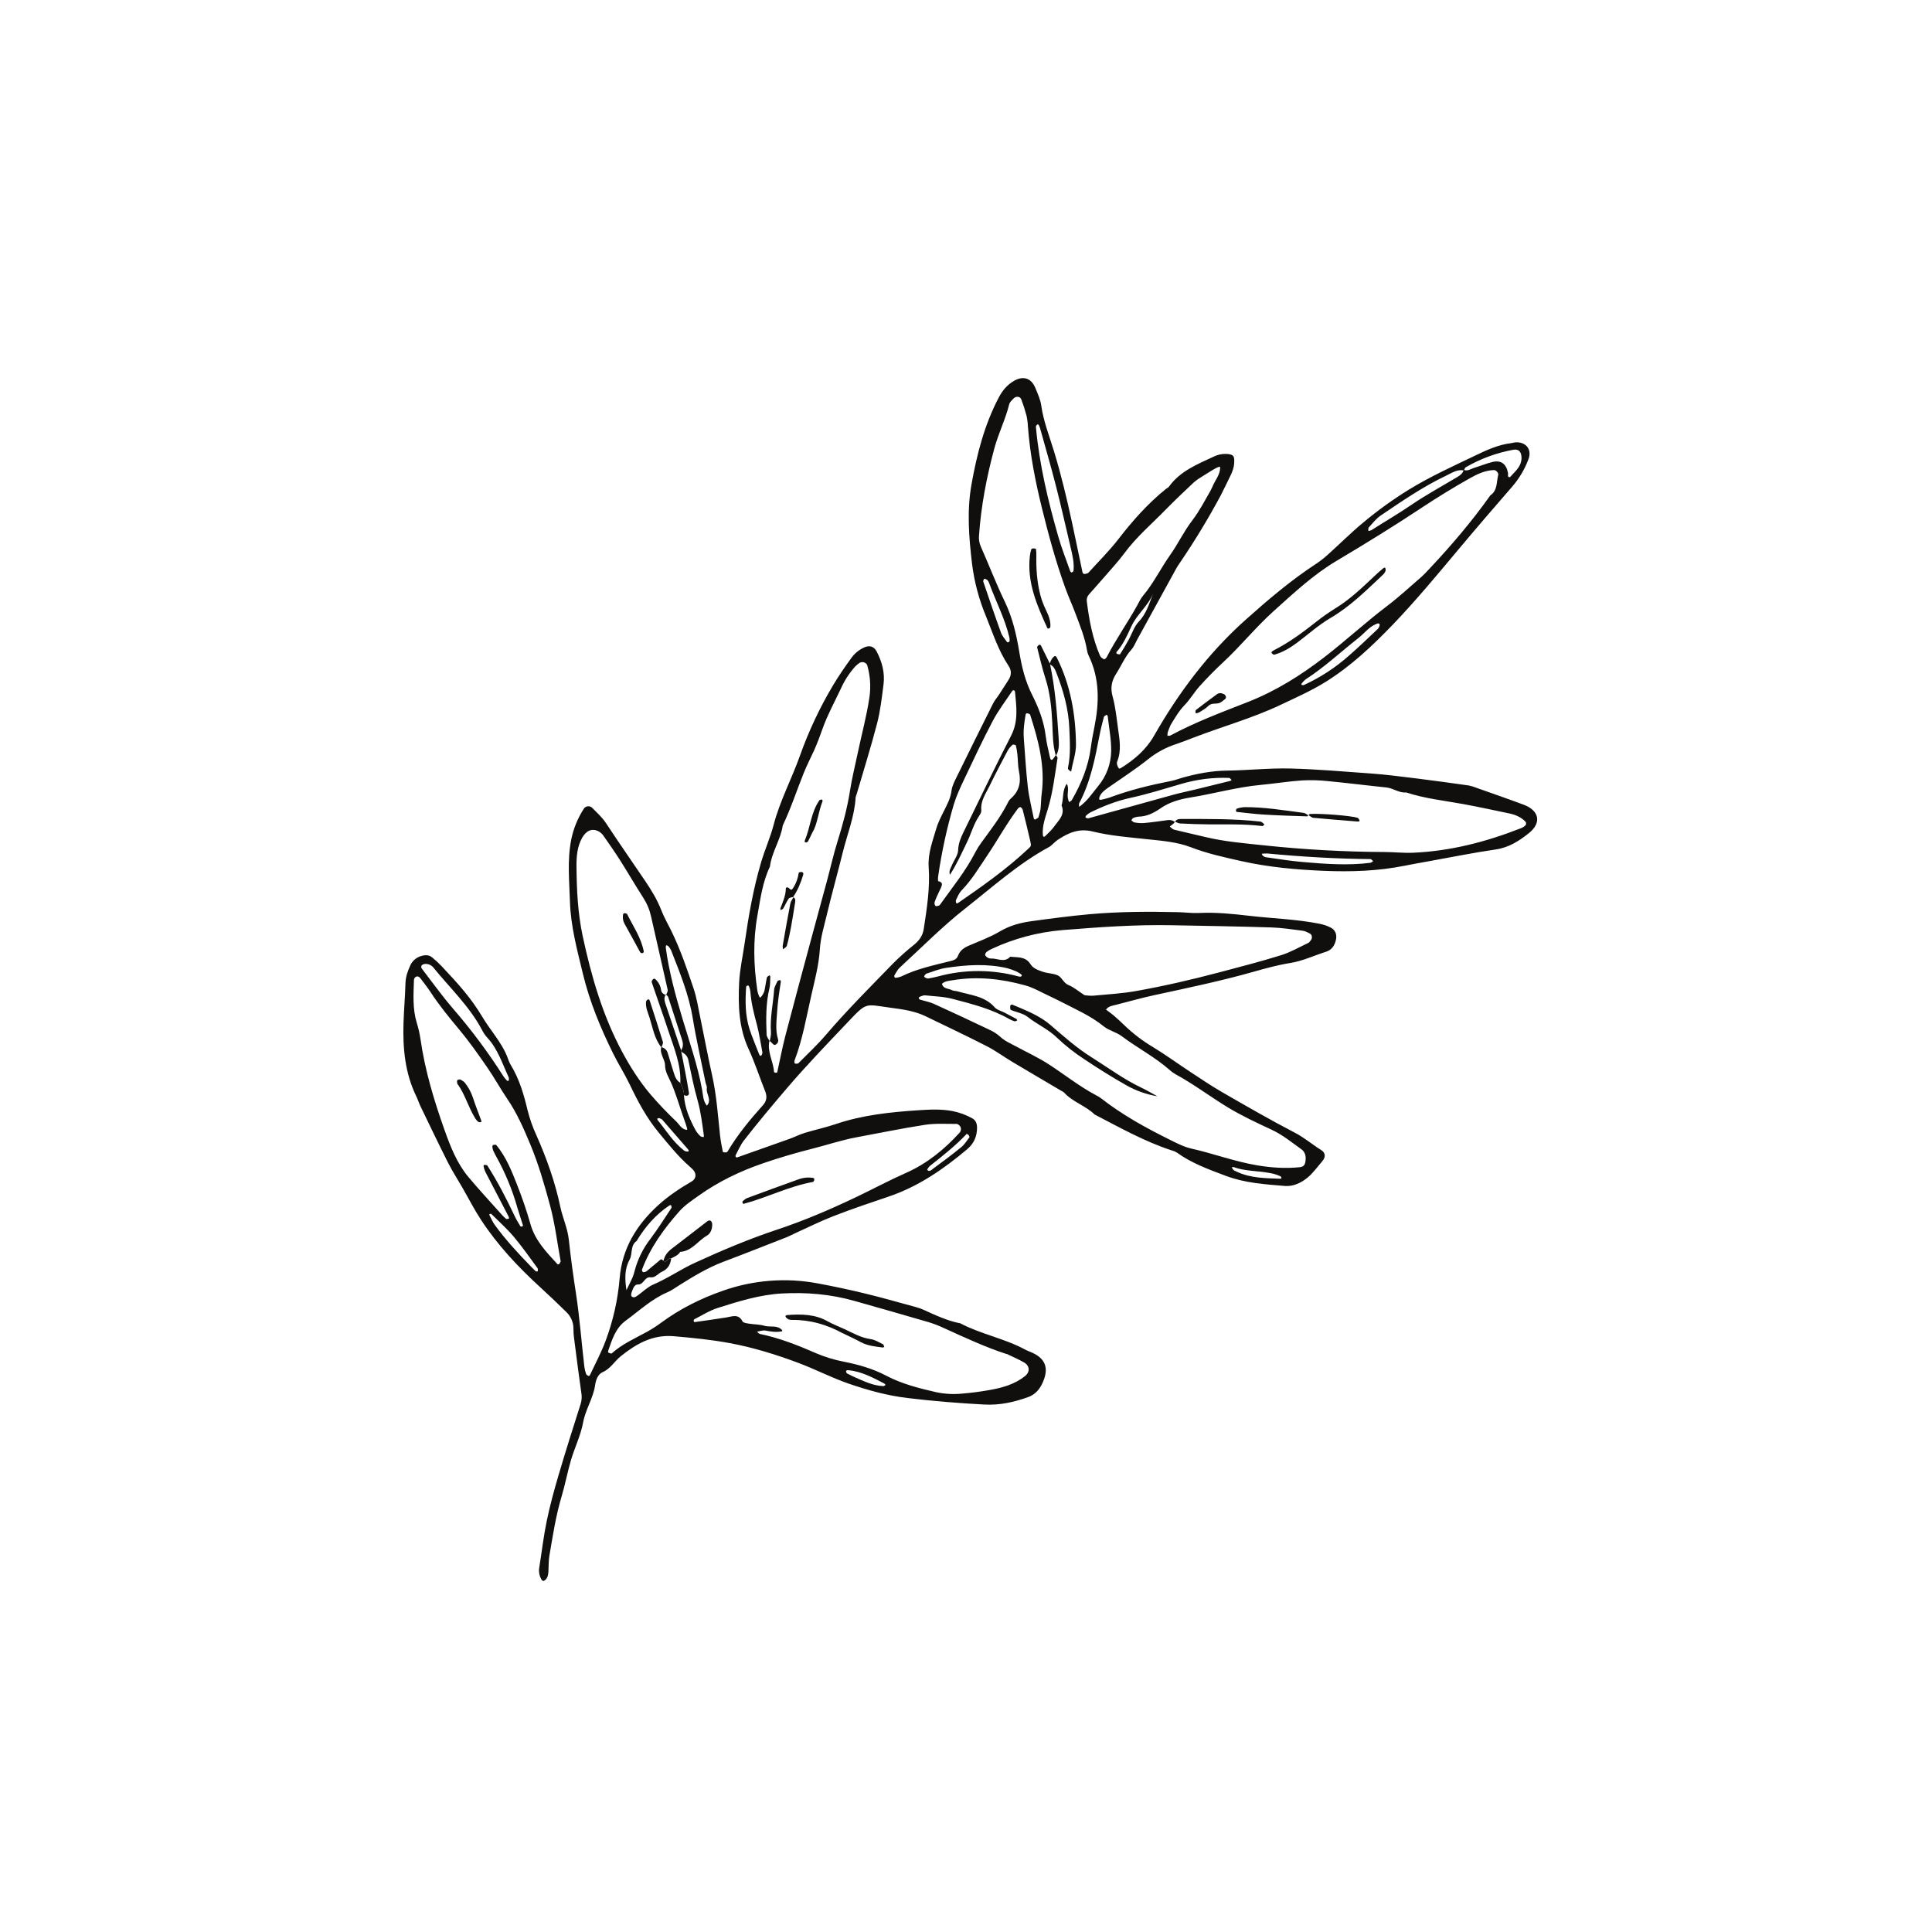 <svg xmlns="http://www.w3.org/2000/svg" xmlns:xlink="http://www.w3.org/1999/xlink" width="1024" viewBox="0 0 768 768" height="1024" preserveAspectRatio="xMidYMid meet"><defs><clipPath id="85be3185a3"><path d="M 160 150 L 612 150 L 612 629 L 160 629 Z M 160 150 " clip-rule="nonzero"></path></clipPath><clipPath id="74997ea294"><path d="M 329.906 40.832 L 671.156 206.863 L 418.172 726.836 L 76.918 560.805 Z M 329.906 40.832 " clip-rule="nonzero"></path></clipPath><clipPath id="fc55953d31"><path d="M 329.906 40.832 L 671.156 206.863 L 418.172 726.836 L 76.918 560.805 Z M 329.906 40.832 " clip-rule="nonzero"></path></clipPath><clipPath id="89079d773f"><path d="M 259 389 L 274 389 L 274 436 L 259 436 Z M 259 389 " clip-rule="nonzero"></path></clipPath><clipPath id="3149500272"><path d="M 329.906 40.832 L 671.156 206.863 L 418.172 726.836 L 76.918 560.805 Z M 329.906 40.832 " clip-rule="nonzero"></path></clipPath><clipPath id="ca8b8b4a57"><path d="M 329.906 40.832 L 671.156 206.863 L 418.172 726.836 L 76.918 560.805 Z M 329.906 40.832 " clip-rule="nonzero"></path></clipPath><clipPath id="82304e3bf8"><path d="M 263 485 L 284 485 L 284 502 L 263 502 Z M 263 485 " clip-rule="nonzero"></path></clipPath><clipPath id="48bfd6e87c"><path d="M 329.906 40.832 L 671.156 206.863 L 418.172 726.836 L 76.918 560.805 Z M 329.906 40.832 " clip-rule="nonzero"></path></clipPath><clipPath id="19d01bad6c"><path d="M 329.906 40.832 L 671.156 206.863 L 418.172 726.836 L 76.918 560.805 Z M 329.906 40.832 " clip-rule="nonzero"></path></clipPath><clipPath id="e4b6509c51"><path d="M 505 225 L 551 225 L 551 261 L 505 261 Z M 505 225 " clip-rule="nonzero"></path></clipPath><clipPath id="6bfc9b578e"><path d="M 329.906 40.832 L 671.156 206.863 L 418.172 726.836 L 76.918 560.805 Z M 329.906 40.832 " clip-rule="nonzero"></path></clipPath><clipPath id="1eba78707d"><path d="M 329.906 40.832 L 671.156 206.863 L 418.172 726.836 L 76.918 560.805 Z M 329.906 40.832 " clip-rule="nonzero"></path></clipPath><clipPath id="32f401c9ce"><path d="M 475 275 L 488 275 L 488 284 L 475 284 Z M 475 275 " clip-rule="nonzero"></path></clipPath><clipPath id="46ac63d231"><path d="M 329.906 40.832 L 671.156 206.863 L 418.172 726.836 L 76.918 560.805 Z M 329.906 40.832 " clip-rule="nonzero"></path></clipPath><clipPath id="ab791b6e20"><path d="M 329.906 40.832 L 671.156 206.863 L 418.172 726.836 L 76.918 560.805 Z M 329.906 40.832 " clip-rule="nonzero"></path></clipPath><clipPath id="f4b0f3e8e6"><path d="M 401 399 L 461 399 L 461 436 L 401 436 Z M 401 399 " clip-rule="nonzero"></path></clipPath><clipPath id="e7e5badae0"><path d="M 329.906 40.832 L 671.156 206.863 L 418.172 726.836 L 76.918 560.805 Z M 329.906 40.832 " clip-rule="nonzero"></path></clipPath><clipPath id="c3363772fa"><path d="M 329.906 40.832 L 671.156 206.863 L 418.172 726.836 L 76.918 560.805 Z M 329.906 40.832 " clip-rule="nonzero"></path></clipPath><clipPath id="72774ad58a"><path d="M 417 260 L 428 260 L 428 307 L 417 307 Z M 417 260 " clip-rule="nonzero"></path></clipPath><clipPath id="95cf55020e"><path d="M 329.906 40.832 L 671.156 206.863 L 418.172 726.836 L 76.918 560.805 Z M 329.906 40.832 " clip-rule="nonzero"></path></clipPath><clipPath id="14ad03ba58"><path d="M 329.906 40.832 L 671.156 206.863 L 418.172 726.836 L 76.918 560.805 Z M 329.906 40.832 " clip-rule="nonzero"></path></clipPath><clipPath id="42ecc9143e"><path d="M 412 256 L 421 256 L 421 301 L 412 301 Z M 412 256 " clip-rule="nonzero"></path></clipPath><clipPath id="89c363fb84"><path d="M 329.906 40.832 L 671.156 206.863 L 418.172 726.836 L 76.918 560.805 Z M 329.906 40.832 " clip-rule="nonzero"></path></clipPath><clipPath id="0e0053ee52"><path d="M 329.906 40.832 L 671.156 206.863 L 418.172 726.836 L 76.918 560.805 Z M 329.906 40.832 " clip-rule="nonzero"></path></clipPath><clipPath id="936bd99272"><path d="M 409 217 L 418 217 L 418 250 L 409 250 Z M 409 217 " clip-rule="nonzero"></path></clipPath><clipPath id="4ca4f2c7cf"><path d="M 329.906 40.832 L 671.156 206.863 L 418.172 726.836 L 76.918 560.805 Z M 329.906 40.832 " clip-rule="nonzero"></path></clipPath><clipPath id="4d74fdf979"><path d="M 329.906 40.832 L 671.156 206.863 L 418.172 726.836 L 76.918 560.805 Z M 329.906 40.832 " clip-rule="nonzero"></path></clipPath><clipPath id="2b257783b2"><path d="M 467 325 L 503 325 L 503 329 L 467 329 Z M 467 325 " clip-rule="nonzero"></path></clipPath><clipPath id="dda411d302"><path d="M 329.906 40.832 L 671.156 206.863 L 418.172 726.836 L 76.918 560.805 Z M 329.906 40.832 " clip-rule="nonzero"></path></clipPath><clipPath id="b8365f30c6"><path d="M 329.906 40.832 L 671.156 206.863 L 418.172 726.836 L 76.918 560.805 Z M 329.906 40.832 " clip-rule="nonzero"></path></clipPath><clipPath id="6c6bfe23d8"><path d="M 491 320 L 521 320 L 521 325 L 491 325 Z M 491 320 " clip-rule="nonzero"></path></clipPath><clipPath id="ac63ec03d3"><path d="M 329.906 40.832 L 671.156 206.863 L 418.172 726.836 L 76.918 560.805 Z M 329.906 40.832 " clip-rule="nonzero"></path></clipPath><clipPath id="d3204d2811"><path d="M 329.906 40.832 L 671.156 206.863 L 418.172 726.836 L 76.918 560.805 Z M 329.906 40.832 " clip-rule="nonzero"></path></clipPath><clipPath id="d3c55c0e0b"><path d="M 520 323 L 541 323 L 541 327 L 520 327 Z M 520 323 " clip-rule="nonzero"></path></clipPath><clipPath id="d3ac78849d"><path d="M 329.906 40.832 L 671.156 206.863 L 418.172 726.836 L 76.918 560.805 Z M 329.906 40.832 " clip-rule="nonzero"></path></clipPath><clipPath id="49446dfd51"><path d="M 329.906 40.832 L 671.156 206.863 L 418.172 726.836 L 76.918 560.805 Z M 329.906 40.832 " clip-rule="nonzero"></path></clipPath><clipPath id="2a275d0fd9"><path d="M 305 389 L 311 389 L 311 416 L 305 416 Z M 305 389 " clip-rule="nonzero"></path></clipPath><clipPath id="c03fbecd28"><path d="M 329.906 40.832 L 671.156 206.863 L 418.172 726.836 L 76.918 560.805 Z M 329.906 40.832 " clip-rule="nonzero"></path></clipPath><clipPath id="779d5e9a08"><path d="M 329.906 40.832 L 671.156 206.863 L 418.172 726.836 L 76.918 560.805 Z M 329.906 40.832 " clip-rule="nonzero"></path></clipPath><clipPath id="d643b0163f"><path d="M 311 356 L 317 356 L 317 378 L 311 378 Z M 311 356 " clip-rule="nonzero"></path></clipPath><clipPath id="e0afd87a84"><path d="M 329.906 40.832 L 671.156 206.863 L 418.172 726.836 L 76.918 560.805 Z M 329.906 40.832 " clip-rule="nonzero"></path></clipPath><clipPath id="04185bfbd9"><path d="M 329.906 40.832 L 671.156 206.863 L 418.172 726.836 L 76.918 560.805 Z M 329.906 40.832 " clip-rule="nonzero"></path></clipPath><clipPath id="6c2d5d0230"><path d="M 310 346 L 320 346 L 320 362 L 310 362 Z M 310 346 " clip-rule="nonzero"></path></clipPath><clipPath id="44229defba"><path d="M 329.906 40.832 L 671.156 206.863 L 418.172 726.836 L 76.918 560.805 Z M 329.906 40.832 " clip-rule="nonzero"></path></clipPath><clipPath id="78ba784d33"><path d="M 329.906 40.832 L 671.156 206.863 L 418.172 726.836 L 76.918 560.805 Z M 329.906 40.832 " clip-rule="nonzero"></path></clipPath><clipPath id="8e5615039c"><path d="M 319 317 L 327 317 L 327 335 L 319 335 Z M 319 317 " clip-rule="nonzero"></path></clipPath><clipPath id="cd8bfb7999"><path d="M 329.906 40.832 L 671.156 206.863 L 418.172 726.836 L 76.918 560.805 Z M 329.906 40.832 " clip-rule="nonzero"></path></clipPath><clipPath id="e231d919d0"><path d="M 329.906 40.832 L 671.156 206.863 L 418.172 726.836 L 76.918 560.805 Z M 329.906 40.832 " clip-rule="nonzero"></path></clipPath><clipPath id="fcea73e141"><path d="M 295 468 L 324 468 L 324 479 L 295 479 Z M 295 468 " clip-rule="nonzero"></path></clipPath><clipPath id="1a365e301f"><path d="M 329.906 40.832 L 671.156 206.863 L 418.172 726.836 L 76.918 560.805 Z M 329.906 40.832 " clip-rule="nonzero"></path></clipPath><clipPath id="aa0db35d87"><path d="M 329.906 40.832 L 671.156 206.863 L 418.172 726.836 L 76.918 560.805 Z M 329.906 40.832 " clip-rule="nonzero"></path></clipPath><clipPath id="a5e9533757"><path d="M 312 522 L 352 522 L 352 536 L 312 536 Z M 312 522 " clip-rule="nonzero"></path></clipPath><clipPath id="c353045f71"><path d="M 329.906 40.832 L 671.156 206.863 L 418.172 726.836 L 76.918 560.805 Z M 329.906 40.832 " clip-rule="nonzero"></path></clipPath><clipPath id="233f5ea39e"><path d="M 329.906 40.832 L 671.156 206.863 L 418.172 726.836 L 76.918 560.805 Z M 329.906 40.832 " clip-rule="nonzero"></path></clipPath><clipPath id="b6e64ea8d5"><path d="M 247 363 L 256 363 L 256 379 L 247 379 Z M 247 363 " clip-rule="nonzero"></path></clipPath><clipPath id="cd36a396c2"><path d="M 329.906 40.832 L 671.156 206.863 L 418.172 726.836 L 76.918 560.805 Z M 329.906 40.832 " clip-rule="nonzero"></path></clipPath><clipPath id="7a24a15ab5"><path d="M 329.906 40.832 L 671.156 206.863 L 418.172 726.836 L 76.918 560.805 Z M 329.906 40.832 " clip-rule="nonzero"></path></clipPath><clipPath id="61bac191bb"><path d="M 256 397 L 264 397 L 264 417 L 256 417 Z M 256 397 " clip-rule="nonzero"></path></clipPath><clipPath id="fdf7d52aac"><path d="M 329.906 40.832 L 671.156 206.863 L 418.172 726.836 L 76.918 560.805 Z M 329.906 40.832 " clip-rule="nonzero"></path></clipPath><clipPath id="3c3c6fe75d"><path d="M 329.906 40.832 L 671.156 206.863 L 418.172 726.836 L 76.918 560.805 Z M 329.906 40.832 " clip-rule="nonzero"></path></clipPath><clipPath id="43c5dcb002"><path d="M 181 429 L 192 429 L 192 447 L 181 447 Z M 181 429 " clip-rule="nonzero"></path></clipPath><clipPath id="759b5a71be"><path d="M 329.906 40.832 L 671.156 206.863 L 418.172 726.836 L 76.918 560.805 Z M 329.906 40.832 " clip-rule="nonzero"></path></clipPath><clipPath id="352d8ab2e4"><path d="M 329.906 40.832 L 671.156 206.863 L 418.172 726.836 L 76.918 560.805 Z M 329.906 40.832 " clip-rule="nonzero"></path></clipPath></defs><g clip-path="url(#85be3185a3)"><g clip-path="url(#74997ea294)"><g clip-path="url(#fc55953d31)"><path fill="#100f0d" d="M 485.363 196.738 C 480.426 205.961 475.016 214.902 469.133 223.555 C 468.57 224.383 467.996 225.215 467.52 226.086 C 462.352 235.5 457.176 244.918 452.004 254.34 C 451.281 255.652 450.738 257.148 449.75 258.23 C 447.176 261.059 445.777 264.578 443.754 267.719 C 441.863 270.645 441.32 273.43 442.289 276.91 C 443.414 280.973 443.836 285.246 444.41 289.465 C 445.027 293.902 445.891 298.367 444.078 302.77 C 443.949 303.27 443.973 303.762 444.145 304.246 C 444.285 304.703 444.504 305.117 444.809 305.484 C 444.875 305.574 445.312 305.477 445.512 305.352 C 450.859 302.02 455.523 298.121 458.754 292.465 C 468.574 275.266 480.32 259.609 495.211 246.316 C 504.18 238.312 513.273 230.574 523.344 224.008 C 525.008 222.887 526.578 221.645 528.051 220.281 C 532.68 216.117 537.098 211.703 541.895 207.734 C 547.645 202.922 553.707 198.547 560.09 194.609 C 568.445 189.488 577.277 185.477 586.074 181.258 C 590.855 178.965 595.539 176.75 600.852 176.133 C 601.348 176.078 601.848 175.902 602.316 175.852 C 606.535 175.504 609.086 178.66 607.582 182.559 C 606.074 186.578 603.914 190.215 601.109 193.465 C 594.07 201.559 587.078 209.676 580.188 217.902 C 571.543 228.223 562.973 238.605 553.645 248.32 C 545.496 256.797 536.914 264.875 526.898 271.102 C 521.188 274.641 514.98 277.387 508.891 280.266 C 497.785 285.523 485.91 288.797 474.48 293.207 C 472.145 294.113 469.805 295.02 467.449 295.816 C 463.383 297.156 459.68 299.164 456.34 301.848 C 451.27 305.887 445.781 309.406 440.469 313.141 C 439.02 314.156 437.617 315.207 437.004 316.969 C 436.918 317.207 436.91 317.449 436.973 317.695 C 437.066 317.875 437.215 317.969 437.418 317.98 C 438.645 317.754 439.852 317.441 441.035 317.055 C 449.031 314.059 457.293 312.062 465.645 310.418 C 467.117 310.129 468.52 309.574 469.965 309.164 C 475.746 307.551 481.598 306.406 487.68 306.328 C 496.145 306.227 504.582 305.273 513.098 305.496 C 523.598 305.77 534.023 306.699 544.492 307.438 C 550.711 307.871 556.906 308.68 563.094 309.445 C 570.031 310.297 576.945 311.27 583.883 312.246 C 584.848 312.438 585.781 312.719 586.691 313.09 C 593.035 315.34 599.395 317.535 605.699 319.891 C 611.902 322.203 612.867 327.078 607.805 331.145 C 603.918 334.273 599.789 336.922 594.539 337.684 C 585.641 338.977 576.809 340.77 567.953 342.363 C 564.758 342.941 561.559 343.5 558.375 344.141 C 547.758 346.277 537.004 346.613 526.242 346.172 C 515.281 345.711 504.281 344.727 493.594 342.332 C 486.836 340.816 479.984 339.344 473.41 336.801 C 467.875 334.66 461.773 334.211 455.805 333.578 C 448.621 332.809 441.336 332.246 434.359 330.531 C 428.75 329.16 424.625 331.113 420.406 333.895 C 419.168 334.711 418.238 336.027 416.957 336.727 C 404.797 343.348 394.539 352.598 383.77 361.078 C 374.574 368.32 366.285 376.715 357.645 384.656 C 356.758 385.473 356.223 386.668 355.543 387.707 C 355.453 387.953 355.465 388.191 355.574 388.426 C 355.691 388.605 355.852 388.695 356.066 388.699 C 356.812 388.621 357.535 388.445 358.234 388.172 C 364.332 385.16 370.941 383.758 377.469 382.129 C 379.051 381.738 380.262 381.469 380.883 379.805 C 381.637 377.805 383.246 376.715 385.176 375.891 C 389.312 374.121 393.586 372.551 397.43 370.27 C 401.438 367.891 405.715 366.77 410.16 366.168 C 417.832 365.113 425.516 364.102 433.215 363.406 C 444.898 362.367 456.629 362.324 468.355 362.602 C 471.098 362.664 473.852 363.059 476.582 362.926 C 483.355 362.59 490.059 363.281 496.754 364.062 C 505.914 365.121 515.168 365.375 524.246 367.156 C 525.98 367.457 527.629 368.02 529.184 368.844 C 530.766 369.715 531.461 371.445 531.109 373.328 C 530.656 375.715 529.469 377.609 527.102 378.344 C 522.34 379.832 517.84 382.031 512.809 382.824 C 507.883 383.602 503.035 384.953 498.227 386.316 C 485.223 389.988 472.016 392.738 458.828 395.594 C 453.699 396.703 448.633 398.164 443.543 399.445 C 442.117 399.805 440.594 399.977 439.656 401.352 C 440.629 402.082 441.676 402.777 442.605 403.578 C 444.113 404.879 445.59 406.223 447.016 407.617 C 450.445 410.91 454.199 413.77 458.285 416.199 C 463.379 419.305 468.211 422.84 473.199 426.117 C 477.363 428.852 481.492 431.66 485.805 434.145 C 495.336 439.633 504.863 445.148 514.617 450.211 C 518.449 452.191 521.617 454.945 525.219 457.188 C 526.941 458.258 527.023 459.957 525.672 461.539 C 523.746 463.793 521.992 466.285 519.734 468.148 C 517.223 470.219 514.078 471.711 510.746 471.438 C 502.82 470.777 494.914 470.289 487.254 467.406 C 480.438 464.844 473.688 462.41 467.746 458.117 C 467.109 457.73 466.434 457.453 465.711 457.281 C 454.945 453.766 445.129 448.207 435.133 443.039 C 431.543 439.492 426.449 438.117 423.023 434.336 C 422.641 434.008 422.215 433.742 421.754 433.539 C 415.312 429.734 408.855 425.957 402.434 422.121 C 399 420.07 395.777 417.68 392.242 415.867 C 384.215 411.762 376.066 407.906 367.945 403.98 C 363.605 401.871 358.836 401.234 354.168 400.609 C 343.785 399.223 344.75 398.156 337.137 406.191 C 328.898 414.883 320.559 423.5 312.793 432.605 C 306.98 439.41 301.219 446.281 295.719 453.355 C 294.359 455.102 293.496 457.238 292.43 459.203 C 292.328 459.453 292.344 459.695 292.477 459.93 C 292.664 460.09 292.875 460.137 293.109 460.062 C 299.953 457.66 306.785 455.238 313.617 452.801 C 315.727 452.055 317.75 451.008 319.891 450.348 C 323.953 449.102 328.133 448.227 332.148 446.863 C 342.906 443.203 354.047 442.066 365.285 441.328 C 369.777 441.031 374.203 440.828 378.684 441.676 C 381.395 442.227 383.965 443.164 386.391 444.492 C 387.879 445.27 388.379 446.613 388.391 448.234 C 388.406 451.699 387.145 454.582 384.5 456.809 C 375.098 464.738 365.078 471.656 353.277 475.648 C 345.918 478.133 338.555 480.613 331.328 483.426 C 325.977 485.5 320.832 488.09 315.594 490.461 C 314.691 490.871 313.82 491.371 312.895 491.738 C 304.508 495.016 296.137 498.34 287.711 501.512 C 281.34 503.91 275.586 507.418 269.875 511 C 268.395 511.93 266.953 512.984 265.355 513.676 C 259.051 516.367 254.102 521.047 248.68 525.023 C 244.637 527.992 243.266 532.637 241.715 537.109 C 241.652 537.281 241.789 537.668 241.922 537.727 C 242.324 537.895 242.984 538.18 243.168 538.008 C 247.293 534.254 252.391 532.062 257.199 529.41 C 259.16 528.324 261.039 527.113 262.84 525.781 C 270.352 520.238 278.664 516.113 287.383 513.082 C 293.422 510.949 299.633 509.637 306.016 509.141 C 312.398 508.645 318.738 508.984 325.031 510.16 C 331.391 511.336 337.711 512.688 344 514.219 C 350.773 515.859 357.473 517.789 364.199 519.617 C 365.168 519.875 366.105 520.207 367.02 520.613 C 371.805 522.777 376.547 525.055 381.762 526.051 C 389.973 530.375 399.262 532.035 407.438 536.438 C 408.105 536.785 408.789 537.098 409.492 537.367 C 415.027 539.57 416.906 543.07 414.984 548.371 C 413.867 551.422 412.07 554.16 408.719 555.359 C 403.059 557.391 397.434 558.664 391.199 558.32 C 380.969 557.773 370.793 556.957 360.637 555.723 C 352.688 554.762 345.059 552.656 337.457 550.051 C 330.57 547.688 324.164 544.32 317.395 541.785 C 308.531 538.461 299.488 535.66 290.164 533.922 C 282.793 532.551 275.348 531.82 267.887 531.168 C 259.461 530.434 252.895 534.18 246.723 539.152 C 244.242 541.156 242.688 544.109 239.504 545.48 C 237.656 546.277 236.844 548.652 236.582 550.527 C 235.84 555.805 232.746 560.23 231.789 565.473 C 230.848 570.57 228.465 575.375 226.973 580.41 C 225.566 585.176 224.672 590.102 223.242 594.871 C 220.945 602.535 219.762 610.418 218.414 618.273 C 218.078 620.234 218.094 622.258 218.023 624.258 C 217.98 625.527 217.867 626.773 217.039 627.789 C 216.695 628.137 216.297 628.395 215.844 628.57 C 215.773 628.602 215.477 628.258 215.348 628.055 C 214.875 627.305 214.555 626.5 214.391 625.629 C 214.223 624.762 214.219 623.895 214.383 623.023 C 215.371 616.859 216.078 610.668 217.34 604.582 C 218.602 598.492 220.246 592.469 222.004 586.496 C 224.816 576.949 227.82 567.453 230.852 557.973 C 231.273 556.523 231.348 555.059 231.07 553.574 C 230.199 547.387 229.375 541.195 228.594 534.992 C 228.309 532.766 227.938 530.527 227.953 528.297 C 227.977 527.031 227.746 525.816 227.258 524.648 C 226.773 523.48 226.07 522.457 225.152 521.586 C 221.789 518.254 218.344 514.996 214.852 511.797 C 205.961 503.664 197.766 494.941 191.168 484.84 C 188.445 480.672 186.176 476.211 183.688 471.898 C 181.82 468.652 179.777 465.504 178.09 462.168 C 174.379 454.809 170.828 447.367 167.238 439.945 C 166.57 438.582 166.137 437.145 165.48 435.797 C 160.977 426.555 160.078 416.684 160.402 406.617 C 160.57 401.383 161.035 396.137 161.176 390.895 C 161.25 388.297 162.07 385.977 163.121 383.715 C 163.547 382.789 164.152 382 164.934 381.348 C 165.715 380.695 166.602 380.242 167.59 379.992 C 169.16 379.539 170.582 379.578 171.828 380.617 C 173.18 381.73 174.457 382.922 175.664 384.195 C 178.715 387.488 181.832 390.738 184.656 394.223 C 187.203 397.305 189.516 400.555 191.586 403.977 C 193.121 406.578 194.891 408.969 196.621 411.414 C 198.785 414.477 200.84 417.621 202.066 421.219 C 202.305 421.934 202.613 422.617 202.996 423.27 C 206.445 428.883 208.246 435.125 209.75 441.445 C 210.605 444.832 211.766 448.109 213.23 451.281 C 217.285 460.43 220.664 469.871 222.723 479.691 C 223.648 484.098 225.617 488.188 226.109 492.766 C 226.879 499.969 227.875 507.152 228.977 514.316 C 230.449 523.938 231.152 533.637 232.289 543.289 C 232.414 544.285 232.648 545.254 232.988 546.199 C 233.109 546.547 233.59 546.785 233.984 546.988 C 234.074 547.035 234.445 546.77 234.547 546.551 C 236.66 542.02 239.051 537.582 240.777 532.902 C 243.746 524.926 245.594 516.695 246.312 508.215 C 247.293 496.285 253 487.008 261.57 479.16 C 265.641 475.434 270.203 472.406 274.961 469.641 C 276.711 468.621 276.93 466.648 275.633 465.145 C 275.133 464.594 274.594 464.078 274.023 463.602 C 269.496 459.629 265.793 454.949 261.957 450.336 C 257.105 444.504 253.609 437.957 250.371 431.18 C 248.324 426.906 245.754 422.891 243.66 418.641 C 238.676 408.523 234.391 398.184 231.723 387.137 C 229.438 377.645 226.863 368.199 226.566 358.441 C 226.316 350.254 225.445 342.008 227.062 333.805 C 227.965 329.348 229.652 325.211 232.129 321.398 C 232.312 321.141 232.543 320.934 232.816 320.777 C 233.094 320.621 233.391 320.531 233.703 320.504 C 234.02 320.477 234.328 320.52 234.625 320.625 C 234.922 320.734 235.184 320.898 235.41 321.121 C 237.309 323.078 239.348 324.863 240.895 327.215 C 245.969 334.934 251.27 342.508 256.449 350.168 C 258.973 353.898 261.305 357.727 262.941 361.973 C 264.02 364.754 265.555 367.359 266.867 370.051 C 270.492 377.496 273.168 385.328 275.777 393.148 C 276.953 396.676 277.523 400.414 278.285 404.078 C 279.906 411.891 281.352 419.746 283.094 427.535 C 284.836 435.328 285.367 443.363 286.227 451.312 C 286.477 453.531 286.906 455.723 287.352 457.906 C 287.383 458.062 288.211 458.109 288.664 458.105 C 288.926 458.055 289.121 457.914 289.258 457.684 C 293.223 451.004 298.141 445.059 303.309 439.305 C 304.797 437.645 304.996 435.84 304.152 433.742 C 301.926 428.18 300.078 422.453 297.578 417.008 C 293.645 408.48 293.398 399.605 293.824 390.527 C 294.094 385.266 295.258 380.148 296.004 374.969 C 297.57 364.094 299.441 353.285 302.559 342.742 C 304.051 337.707 306.223 332.895 307.547 327.84 C 310.031 318.359 314.656 309.73 317.938 300.551 C 321.453 290.633 325.914 281.164 331.316 272.137 C 333.496 268.516 335.91 265.02 338.395 261.594 C 339.73 259.719 341.453 258.309 343.551 257.363 C 345.617 256.434 347.398 256.871 348.508 259.016 C 350.617 263.082 351.801 267.441 351.219 272.031 C 350.559 277.223 349.969 282.469 348.668 287.516 C 346.23 296.93 343.305 306.215 340.574 315.559 C 340.371 316.016 340.223 316.492 340.125 316.984 C 339.703 324.547 336.801 331.57 335.02 338.805 C 333 346.996 330.684 355.145 328.734 363.379 C 327.648 367.98 326.199 372.598 325.91 377.273 C 325.504 383.57 323.902 389.59 322.52 395.621 C 320.531 404.363 319.031 413.238 315.812 421.66 C 315.691 421.984 315.871 422.754 316.008 422.781 C 316.469 422.863 317.148 422.895 317.422 422.605 C 321.113 418.891 324.965 415.301 328.352 411.32 C 336.812 401.43 346 392.285 355.027 382.969 C 357.684 380.32 360.477 377.828 363.414 375.496 C 365.445 373.824 366.801 371.918 367.207 369.273 C 368.445 361.129 369.746 352.961 369.168 344.703 C 368.785 339.281 370.715 334.453 372.145 329.484 C 372.824 327.102 373.996 324.836 375.113 322.602 C 376.449 319.914 377.883 317.352 378.258 314.242 C 378.492 312.324 379.512 310.449 380.391 308.66 C 385.121 298.992 389.902 289.348 394.723 279.723 C 395.371 278.395 396.398 277.254 397.211 276.008 C 398.438 274.121 399.617 272.211 400.855 270.332 C 402.098 268.457 402.168 266.582 400.934 264.715 C 396.863 258.609 394.652 251.68 391.938 244.961 C 389.148 238.258 387.301 231.305 386.398 224.102 C 385.168 213.66 384.301 203.227 386.156 192.727 C 388.301 180.637 391.305 168.855 397.082 157.906 C 398.531 155.156 400.418 152.941 403.086 151.395 C 406.754 149.27 409.938 150.297 411.559 154.188 C 412.508 156.496 413.586 158.855 413.93 161.285 C 414.812 167.547 417.145 173.371 418.965 179.336 C 421.812 188.664 424.07 198.129 426.129 207.633 C 427.551 214.211 428.895 220.801 430.285 227.375 C 430.512 228.438 431.289 228.172 431.992 227.988 C 432.242 227.938 432.465 227.832 432.66 227.66 C 436.664 223.23 440.949 219.016 444.586 214.305 C 450.223 206.996 456.281 200.168 463.469 194.371 C 463.855 194.055 464.383 193.855 464.664 193.473 C 469.102 187.285 475.891 184.582 482.434 181.531 C 484.023 180.746 485.703 180.383 487.477 180.438 C 490.828 180.559 490.715 181.824 490.598 184.234 C 490.527 185.684 489.977 187.172 489.398 188.523 C 488.098 191.293 486.711 193.965 485.395 196.668 Z M 264.656 395.273 L 264.77 395.574 C 265 394.875 265.551 394.105 265.418 393.492 C 263.262 383.754 260.984 374.055 258.812 364.316 C 258.211 361.609 257.152 359.09 255.641 356.766 C 252.531 351.938 249.664 346.957 246.586 342.109 C 244.449 338.734 242.148 335.465 239.867 332.195 C 238.238 329.852 235.297 329.184 233.336 330.734 C 232.566 331.363 231.938 332.109 231.449 332.973 C 229.402 336.578 229.121 340.621 229.16 344.605 C 229.254 353.848 229.684 363.066 231.641 372.168 C 235.066 388.113 239.562 403.684 247.324 418.129 C 250.52 424.074 254.145 429.797 258.516 434.961 C 261.758 438.746 265.191 442.352 268.805 445.785 C 270.016 446.945 270.793 448.715 272.688 449.094 C 273.469 449.254 273.461 449.25 271.562 443.836 C 269.992 439.367 268.695 434.773 266.789 430.441 C 265.777 428.148 264.387 426.066 264.363 423.473 C 264.344 420.973 262.133 418.949 262.859 416.301 L 262.953 416.27 C 263.559 416.398 264.086 416.676 264.535 417.102 C 264.98 417.527 265.285 418.039 265.445 418.637 C 266.238 421.176 266.961 423.719 267.781 426.262 C 268.293 427.879 268.828 429.504 270.438 430.434 C 271.164 431.973 271.98 433.484 271.875 435.273 C 272.172 440.371 274.145 444.926 276.535 449.324 C 277.047 450.191 277.676 450.969 278.422 451.648 C 278.723 451.941 279.301 451.914 279.754 452.027 C 279.793 451.805 279.805 451.582 279.793 451.355 C 279.129 446.668 278.598 441.977 277.293 437.375 C 275.793 432.102 274.73 426.695 273.605 421.32 C 273.25 419.625 272.133 418.832 270.824 418.066 L 270.734 417.547 C 271.637 416.215 271.621 414.809 271.113 413.301 C 269.258 407.637 267.465 401.957 265.605 396.301 C 265.477 395.914 264.98 395.625 264.652 395.281 Z M 581.922 186.996 C 579.25 186.473 577.156 187.996 574.961 189.031 C 565.691 193.43 557.266 199.242 548.801 204.965 C 546.992 206.188 545.605 208.051 544.098 209.688 C 543.84 209.961 543.977 210.602 543.934 211.07 C 544.355 211.023 544.762 210.918 545.148 210.75 C 550.402 207.406 555.777 204.273 560.934 200.762 C 566.895 196.707 573.262 193.238 579.465 189.531 C 580.57 188.871 581.492 188.094 581.844 186.797 C 583.441 187.41 584.715 186.355 586.102 185.941 C 588.496 185.219 590.816 184.246 593.234 183.652 C 596.688 182.809 598.777 184.379 599.469 188.07 C 599.578 188.664 599.105 189.516 600 189.707 C 600.277 189.773 600.727 189.129 601.074 188.773 C 602.957 186.777 604.957 184.902 604.82 181.734 C 604.73 179.625 603.688 178.391 601.559 178.785 C 594.863 180.016 588.566 182.332 582.668 185.738 C 582.301 185.949 582.164 186.566 581.922 186.996 Z M 263.785 501.117 C 263.875 501.641 264.219 501.836 264.652 501.5 C 265.344 500.992 265.766 500.121 266.801 500.219 C 266.551 502.633 265.445 504.516 263.188 505.504 C 261.613 506.191 260.523 508 258.598 507.754 C 256.164 507.457 255.977 510.672 253.645 510.594 C 252.191 510.547 251.746 512.059 251.277 513.188 C 251.012 513.824 250.711 514.891 251.016 515.238 C 251.84 516.164 252.766 515.504 253.59 514.902 C 255.609 513.43 257.469 511.574 259.711 510.617 C 265.469 508.156 270.594 504.57 276.285 501.957 C 286.969 497.059 297.754 492.492 308.906 488.793 C 319.824 485.172 330.375 480.633 340.734 475.672 C 347.25 472.543 353.617 469.137 360.246 466.203 C 368.516 462.543 375.496 456.836 381.578 450.121 C 382.008 449.48 382.102 448.793 381.859 448.062 C 381.633 447.488 380.812 446.77 380.27 446.777 C 376.039 446.777 371.742 446.508 367.598 447.145 C 358.496 448.547 349.457 450.441 340.371 452.109 C 334.453 453.215 328.77 455.145 322.965 456.609 C 316.414 458.254 309.949 460.164 303.578 462.336 C 294.348 465.477 285.578 469.684 277.598 475.387 C 274.957 477.273 272.172 479.125 270.047 481.52 C 263.914 488.445 258.504 495.914 255.203 504.684 C 255.102 504.945 255.43 505.676 255.605 505.684 C 256.113 505.742 256.582 505.629 257.012 505.348 C 258.926 503.801 260.777 502.164 262.688 500.617 C 262.828 500.465 263.41 500.926 263.789 501.109 Z M 305.957 413.98 L 305.875 413.688 C 304.844 418.062 307.438 421.902 307.676 426.086 C 307.684 426.223 308.078 426.398 308.309 426.434 C 308.539 426.465 308.934 426.359 308.961 426.25 C 310.047 421.422 310.945 416.543 312.191 411.758 C 315.57 398.781 319.09 385.805 322.574 372.844 C 324.645 365.148 326.766 357.465 328.848 349.754 C 330.203 344.715 331.336 339.605 332.887 334.629 C 334.969 327.957 336.801 321.262 337.883 314.344 C 338.641 309.426 339.867 304.582 340.883 299.703 C 342.449 292.156 344.52 284.719 345.629 277.066 C 346.227 272.816 345.93 268.625 344.75 264.5 C 344.434 263.332 342.648 262.785 341.652 263.527 C 341.039 263.945 340.473 264.414 339.953 264.941 C 337.613 267.566 335.719 270.484 334.277 273.695 C 331.84 278.906 329.02 283.988 327.09 289.375 C 326.004 292.434 324.898 295.465 323.559 298.414 C 322.215 301.363 320.707 304.27 319.496 307.285 C 316.699 314.223 314.402 321.359 311.156 328.117 C 310.32 333.848 306.758 338.723 306.055 344.496 C 303.105 350.664 302.273 357.328 301.078 363.973 C 299.281 373.953 299.594 383.828 301.062 393.75 C 301.23 394.723 301.547 395.645 302.012 396.512 C 302.215 396.914 303.633 395.086 303.926 393.633 C 304.281 391.941 304.477 390.215 304.871 388.535 C 304.953 388.176 305.598 387.953 305.961 387.656 C 306.043 387.883 306.211 388.113 306.199 388.332 C 306.125 389.816 306.227 391.355 305.879 392.777 C 304.387 398.91 304.5 405.129 304.738 411.348 C 304.797 412.223 305.547 413.086 305.957 413.98 Z M 467.07 326.75 L 467.023 326.598 C 466.938 326.832 466.812 327.047 466.652 327.242 C 466.125 327.707 465.555 328.121 465.004 328.559 C 465.586 328.988 466.113 329.656 466.766 329.816 C 470.859 330.84 474.996 331.715 479.09 332.715 C 486.855 334.59 494.773 335.219 502.711 336.062 C 518.598 337.742 534.527 338.617 550.5 338.691 C 554.234 338.711 557.984 339.137 561.707 338.977 C 576.594 338.34 590.812 334.648 604.617 329.219 C 605.312 328.949 605.922 328.555 606.445 328.027 C 606.703 327.598 606.715 327.16 606.484 326.719 C 604.734 324.852 602.434 323.859 599.953 323.352 C 593.867 322.074 587.785 320.754 581.668 319.633 C 574.086 318.242 566.391 317.453 559.02 315.016 C 556.137 315.297 553.84 313.301 551.066 313.02 C 543.387 312.238 535.719 311.254 528.027 310.52 C 524.547 310.137 521.062 310.039 517.566 310.227 C 512.086 310.605 506.652 311.496 501.191 312.008 C 491.707 312.887 482.547 315.504 473.191 317.02 C 468.922 317.711 464.914 318.84 461.402 321.273 C 458.691 323.148 455.938 324.555 452.582 324.637 C 451.828 324.695 451.105 324.883 450.418 325.207 C 450.117 325.336 449.957 325.797 449.73 326.109 C 450.129 326.391 450.5 326.844 450.93 326.914 C 452.145 327.156 453.371 327.25 454.609 327.188 C 457.859 326.891 461.062 326.43 464.281 325.992 C 465.312 325.871 466.242 326.121 467.07 326.75 Z M 424.074 311.551 C 425.105 313.449 424.078 315.504 424.535 317.445 C 424.648 317.918 424.793 318.379 424.926 318.844 C 425.305 318.586 425.82 318.453 426.016 318.113 C 429.82 311.586 432.621 304.699 433.625 297.148 C 433.98 294.43 434.492 291.727 435.039 289.043 C 436.984 279.316 437.207 269.754 432.727 260.551 C 432.406 259.863 432.195 259.148 432.086 258.398 C 431.266 253.43 429.348 248.789 427.605 244.117 C 426.312 240.605 424.719 237.207 423.453 233.68 C 419.719 223.328 416.836 212.738 414.203 202.055 C 411.566 191.371 409.441 180.637 408.625 169.656 C 408.562 168.152 408.371 166.664 408.047 165.195 C 407.473 163.027 406.789 160.895 405.996 158.797 C 405.543 157.559 403.926 157.344 402.922 158.383 C 402.246 159.082 401.387 159.848 401.176 160.707 C 399.676 166.766 396.848 172.336 395.227 178.398 C 392.168 189.758 389.988 201.176 389.172 212.875 C 389.035 214.387 389.266 215.84 389.871 217.234 C 393.113 224.516 395.949 231.996 399.418 239.156 C 402.484 245.523 404.027 252.188 405.172 259.082 C 406.141 264.969 407.504 270.727 410.289 276.219 C 412.855 281.293 414.977 286.707 415.676 292.527 C 416.035 295.484 416.809 298.395 417.441 301.316 C 417.586 301.988 417.98 302.242 418.387 301.906 C 418.734 301.566 419.035 301.188 419.293 300.773 C 419.43 300.562 419.555 300.344 419.668 300.121 C 419.922 300.512 420.449 300.945 420.395 301.285 C 419.309 308.145 418.531 315.035 416.496 321.75 C 415.504 325.004 414.242 328.379 414.547 331.953 C 414.566 332.211 414.668 332.434 414.852 332.621 C 414.93 332.691 415.32 332.562 415.445 332.41 C 416.652 331.172 418.008 330.027 418.996 328.625 C 420.77 326.113 423.527 323.863 421.988 320.156 C 422.879 317.348 422.184 314.137 424.074 311.551 Z M 465.312 288.242 C 464.938 289.168 464.52 290.07 464.203 291.027 C 464.105 291.508 464.066 291.992 464.086 292.484 C 464.48 292.449 464.941 292.543 465.262 292.367 C 475.16 287.043 485.68 283.125 496.117 279.027 C 507.16 274.684 517.074 268.465 526.371 261.305 C 534.867 254.766 542.746 247.453 551.309 240.965 C 556.07 237.359 560.469 233.266 564.996 229.352 C 566.117 228.371 567.121 227.258 568.148 226.168 C 576.855 216.93 585.074 207.277 592.434 196.918 C 595.363 194.953 594.809 191.629 595.566 188.824 C 595.797 187.969 594.641 186.828 593.863 186.859 C 590.262 186.98 587.098 188.52 584.07 190.234 C 577.762 193.793 571.59 197.57 565.562 201.559 C 554.352 209 542.883 216.059 531.32 222.938 C 522.008 228.477 514.203 235.82 506.246 242.969 C 499.215 249.297 493.266 256.719 486.328 263.164 C 483.047 266.211 479.902 269.418 476.887 272.75 C 474.734 275.133 473.117 278.004 470.879 280.309 C 468.574 282.68 467.004 285.473 465.312 288.242 Z M 421.297 397.965 C 420.27 397.465 418.707 396.664 417.117 395.93 C 413.934 394.469 410.852 392.613 407.508 391.699 C 398.062 389.074 388.418 388.023 378.633 389.664 C 377.184 389.918 375.609 389.965 374.445 391.082 C 374.98 393.191 377.066 392.879 378.465 393.617 C 379.094 393.949 379.918 393.879 380.637 394.078 C 385.797 395.605 391.445 395.918 395.398 400.422 C 396.316 401.473 398.008 401.852 399.34 402.547 C 400.891 403.355 402.441 404.168 403.973 405.008 C 404.168 405.102 404.246 405.422 404.371 405.645 C 404.012 405.762 403.609 406.051 403.324 405.977 C 402.598 405.773 401.906 405.484 401.25 405.109 C 394.219 401.098 386.52 399.125 378.789 397.105 C 375.098 396.129 371.434 396.074 367.75 395.664 C 367.07 395.59 366.324 395.992 365.621 396.23 C 365.398 396.324 365.27 396.488 365.227 396.727 C 365.254 396.996 365.387 397.195 365.625 397.332 C 367.504 397.922 369.492 398.258 371.27 399.062 C 378.57 402.367 385.816 405.777 393.051 409.219 C 394.672 409.922 396.148 410.855 397.48 412.016 C 399.355 413.793 401.641 414.758 403.832 415.938 C 408.242 418.312 412.824 420.426 417.004 423.148 C 423.262 427.223 429.137 431.902 435.762 435.41 C 436.434 435.746 437.07 436.133 437.672 436.582 C 446.188 443.227 455.594 448.402 465.227 453.164 C 467.91 454.496 470.664 455.922 473.551 456.57 C 482.297 458.535 490.711 461.703 499.609 463.215 C 505.34 464.184 510.945 464.566 516.664 463.98 C 518.41 463.805 518.887 462.891 519.016 460.855 C 519.113 459.184 518.605 457.785 517.367 456.895 C 513.52 454.137 509.871 451.121 505.504 449.086 C 499.605 446.336 493.668 443.578 488.109 440.215 C 481.082 435.957 474.52 430.945 467.266 427.012 C 466.398 426.516 465.598 425.93 464.859 425.254 C 459.027 420.133 452.105 416.559 445.934 411.918 C 443.758 410.285 440.801 409.66 438.707 407.961 C 433.574 403.789 427.594 401.238 421.297 397.965 Z M 400.137 538.254 C 392.156 535.699 383.77 531.828 375.367 527.996 C 373.332 527.035 371.238 526.227 369.086 525.562 C 359.301 522.703 349.488 519.922 339.68 517.141 C 330.234 514.457 320.605 513.645 310.824 514.176 C 301.992 514.672 293.645 517.297 285.312 519.93 C 282.039 520.953 279.055 522.902 275.953 524.457 C 275.809 524.527 275.723 524.883 275.746 525.094 C 275.77 525.301 275.992 525.57 276.094 525.559 C 280.309 524.949 284.504 524.395 288.695 523.715 C 291.098 523.328 293.531 522.125 295.168 525.281 C 295.492 525.883 296.934 526.035 297.895 526.191 C 299.855 526.512 301.926 526.434 303.801 527.008 C 306.148 527.703 308.91 526.598 310.875 528.707 C 310.973 528.809 310.961 529.191 310.953 529.188 C 308.711 529.684 306.516 529.355 304.301 528.922 C 303.602 528.785 302.82 529 302.082 529.098 C 301.691 529.168 301.309 529.262 300.93 529.383 C 301.312 529.688 301.656 530.18 302.082 530.27 C 309.691 531.852 316.867 534.637 323.969 537.75 C 327.637 539.344 331.43 540.52 335.352 541.281 C 341.273 542.441 347 544.062 352.324 546.879 C 358.578 550.164 365.312 551.844 372.133 553.418 C 375.578 554.141 379.055 554.328 382.559 553.969 C 386.289 553.668 390 553.18 393.684 552.5 C 398.633 551.613 403.43 550.242 407.477 547.008 C 409.52 545.375 409.395 542.902 407.023 541.562 C 405.066 540.434 402.984 539.555 400.168 538.184 Z M 431.113 395.605 C 431.762 395.645 433.254 395.922 434.711 395.789 C 440.418 395.258 446.176 394.93 451.801 393.914 C 462.844 391.945 473.797 389.41 484.672 386.531 C 492.879 384.355 501.113 382.238 509.219 379.719 C 513.004 378.543 516.52 376.496 520.133 374.793 C 520.543 374.602 520.793 374.066 521.113 373.688 C 521.766 372.957 521.574 371.527 520.727 371.121 C 519.875 370.719 518.922 370.121 517.977 370 C 513.773 369.465 509.566 368.801 505.332 368.668 C 492.113 368.254 478.891 368.047 465.664 367.793 C 451.18 367.516 436.734 368.566 422.301 369.73 C 412.504 370.566 403.148 373.055 394.23 377.203 C 393.539 377.504 392.895 377.883 392.297 378.34 C 391.895 378.637 391.664 379.035 391.605 379.531 C 391.633 379.906 392.094 380.348 392.469 380.586 C 392.891 380.875 393.363 381.023 393.879 381.027 C 396.453 380.867 399.238 382.863 401.586 380.301 C 404.484 380.652 407.645 380.109 409.609 383.246 C 410.719 385.02 412.77 385.699 414.641 386.328 C 416.516 386.957 418.625 386.91 420.402 387.691 C 422.18 388.473 422.68 390.746 424.754 391.578 C 426.824 392.41 428.523 393.914 431.113 395.609 Z M 222.883 501.453 C 221.539 494.199 220.629 486.473 218.613 479.043 C 216.414 470.883 214.066 462.742 210.793 454.883 C 208.188 448.637 205.512 442.496 201.68 436.871 C 198.875 432.746 196.48 428.348 193.645 424.25 C 190.094 419.125 186.508 414 182.516 409.219 C 178.523 404.438 174.574 399.617 171.16 394.391 C 169.945 392.512 168.52 390.766 167.184 388.961 C 166.707 388.312 166.066 387.891 165.289 388.309 C 164.863 388.586 164.621 388.977 164.559 389.477 C 164.367 395.211 163.957 400.949 165.664 406.57 C 166.328 408.707 166.828 410.883 167.156 413.098 C 168.934 425.52 172.539 437.465 176.723 449.242 C 179.07 455.844 181.641 462.402 186.188 467.859 C 190.328 472.824 194.754 477.57 199.051 482.398 C 199.695 483.156 200.398 483.859 201.152 484.512 C 201.371 484.691 201.918 484.48 202.32 484.449 C 202.332 484.199 202.305 483.957 202.234 483.715 C 199.137 477.742 196.016 471.785 192.926 465.809 C 192.625 465.133 192.398 464.43 192.242 463.703 C 192.223 463.488 192.254 463.277 192.344 463.078 C 192.812 463.117 193.531 463.031 193.703 463.297 C 197.887 469.793 201.379 476.66 204.707 483.645 C 205.344 484.977 206.129 486.238 206.891 487.504 C 206.957 487.613 207.348 487.602 207.555 487.531 C 207.762 487.465 207.922 487.211 207.891 487.105 C 207.156 484.73 206.332 482.359 205.637 479.984 C 203.652 472.977 200.895 466.293 197.363 459.926 C 196.867 459.055 196.418 458.156 196.012 457.238 C 195.84 456.785 195.746 456.316 195.73 455.832 C 195.715 455.602 195.848 455.18 195.973 455.156 C 196.406 455.078 197.09 454.949 197.289 455.18 C 201.152 459.855 203.379 465.422 205.555 470.973 C 207.555 476.09 209.387 481.309 210.863 486.594 C 212.711 493.164 217.25 497.777 221.625 502.562 C 221.715 502.652 222.109 502.574 222.273 502.461 C 222.441 502.348 222.551 502.02 222.895 501.434 Z M 481.129 195.188 C 481.539 194.34 481.785 193.902 481.977 193.441 C 482.996 190.934 484.969 188.805 485.039 185.926 C 485.062 185.051 483.922 185.555 477.609 189.586 C 476.535 190.207 475.527 190.922 474.586 191.73 C 470.797 195.312 466.996 198.887 463.352 202.613 C 457.801 208.297 451.715 213.461 446.957 219.914 C 444.602 223.102 441.883 226.012 439.289 229.031 C 437.188 231.469 435.023 233.848 432.906 236.27 C 432.559 236.637 432.309 237.059 432.152 237.539 C 431.996 238.02 431.949 238.508 432.016 239.008 C 432.953 246.457 434.293 253.812 437.312 260.746 C 437.574 261.312 438.277 261.781 438.879 262.082 C 439.055 262.168 439.734 261.613 439.945 261.211 C 443.586 254.121 448.211 247.598 452.074 240.633 C 452.801 239.324 453.434 237.914 454.387 236.789 C 458.574 231.828 461.379 225.957 465.109 220.691 C 468.266 216.238 470.613 211.195 473.941 206.887 C 476.855 203.066 478.98 198.891 481.129 195.188 Z M 377.605 347.727 C 377.094 346.129 377.926 345.141 378.34 344.098 C 379.168 342.008 380.812 339.984 380.879 337.914 C 380.973 335.234 381.906 333.07 382.988 330.84 C 389.27 318.02 395.418 305.125 401.938 292.426 C 404.91 286.641 404.035 280.828 403.465 274.891 C 403.387 274.629 403.223 274.453 402.969 274.363 C 402.809 274.312 402.488 274.488 402.383 274.656 C 399.77 278.605 396.844 282.395 394.645 286.562 C 390.555 294.32 386.848 302.266 383.094 310.184 C 381.598 313.344 380.121 316.551 379.117 319.883 C 376.383 329.219 374.32 338.703 372.938 348.332 C 372.836 349 372.836 350.273 372.961 350.293 C 374.891 350.637 374.559 351.754 374 352.98 C 373.477 354.121 372.902 355.23 372.402 356.383 C 372.094 357.066 371.836 357.77 371.578 358.473 C 371.262 359.328 371.727 360.387 372.336 360.215 C 372.777 360.094 373.379 360.035 373.602 359.727 C 378.527 352.82 383.902 346.246 387.781 338.645 C 388.477 337.328 389.27 336.07 390.16 334.875 C 393.672 330.039 397.344 325.316 400.152 320.012 C 400.621 319.133 401.023 318.113 401.746 317.492 C 405.176 314.559 405.961 310.961 405.062 306.672 C 404.602 304.492 404.676 302.195 404.441 299.961 C 404.32 298.723 404.109 297.504 403.801 296.301 C 403.75 296.102 402.727 295.871 402.516 296.062 C 401.75 296.695 401.113 297.445 400.613 298.309 C 398.156 302.957 395.688 307.605 393.402 312.344 C 391.891 315.449 389.699 318.355 390.086 322.156 C 390.156 322.809 389.703 323.613 389.297 324.211 C 387.035 327.543 386.059 331.418 384.316 334.961 C 382.234 339.195 380.34 343.562 377.598 347.742 Z M 408.711 337.43 C 409.918 336.32 409.992 336.277 409.539 334.285 C 408.59 330.164 407.598 326.051 406.555 321.949 C 406.406 321.453 406.109 321.086 405.656 320.844 C 405.441 320.738 404.84 321.145 404.605 321.465 C 400.121 327.422 396.559 333.988 392.379 340.16 C 389.184 344.91 386.27 349.797 382.258 353.938 C 381.246 354.98 380.676 356.461 380.004 357.793 C 379.84 358.129 380.074 358.664 380.125 359.105 C 380.371 359.055 380.664 359.078 380.852 358.949 C 390.25 352.422 399.68 345.914 408.711 337.43 Z M 412.762 325.004 C 413.023 323.988 413.477 322.809 413.625 321.594 C 413.863 319.613 413.797 317.594 414.074 315.609 C 415.539 304.656 412.805 294.324 409.48 284.07 C 409.387 283.781 408.711 283.641 408.281 283.527 C 408.031 283.543 407.852 283.66 407.738 283.883 C 407.16 287.07 406.73 290.277 406.984 293.531 C 407.492 299.977 407.836 306.438 408.578 312.855 C 409.059 317.039 410.121 321.164 410.938 325.305 C 410.977 325.512 411.348 325.852 411.43 325.812 C 411.895 325.578 412.336 325.309 412.762 325.004 Z M 202.285 429.539 C 202.262 429.086 202.371 428.582 202.191 428.203 C 199.668 422.797 197.902 416.988 193.688 412.473 C 192.848 411.535 192.148 410.504 191.582 409.379 C 186.613 399.98 178.852 392.746 172.281 384.621 C 171.879 384.129 171.387 383.754 170.801 383.5 C 170.215 383.246 169.605 383.141 168.969 383.184 C 168.453 383.207 168.008 383.391 167.629 383.742 C 167.391 384.141 167.387 384.543 167.617 384.949 C 171.723 390.301 175.656 395.801 180.051 400.91 C 187.426 409.418 194.133 418.422 200.176 427.922 C 200.59 428.531 201.059 429.102 201.586 429.621 C 201.664 429.703 202.039 429.574 202.277 429.559 Z M 426.516 227.273 C 426.633 227.074 426.715 226.859 426.77 226.637 C 427.008 223.613 426.324 220.699 425.637 217.797 C 423.691 209.559 421.844 201.301 419.742 193.109 C 417.766 185.379 415.523 177.723 413.391 170.035 C 413.32 169.801 413.16 169.598 413.086 169.352 C 412.891 168.629 412.535 168.492 412.047 169.02 C 411.871 169.207 411.785 169.43 411.785 169.688 C 413.152 184.633 416.613 199.16 420.754 213.535 C 422.066 218.082 423.824 222.496 425.391 226.965 C 425.465 227.219 425.617 227.406 425.852 227.531 C 426.039 227.598 426.297 227.387 426.523 227.285 Z M 265.641 376.086 C 264.977 375.633 264.723 375.699 264.688 376.141 C 264.656 376.379 264.652 376.613 264.668 376.852 C 265.992 386.512 268.57 395.871 271.367 405.18 C 274.164 414.492 277.375 423.656 279.105 433.242 C 279.496 435.395 279.477 437.684 280.992 439.504 C 283.137 437.191 280.562 434.863 280.977 432.535 C 281.098 431.863 280.633 431.098 280.48 430.363 C 278.75 421.82 276.777 413.316 275.371 404.719 C 273.824 395.242 270.191 386.5 266.734 377.672 C 266.441 377.094 266.074 376.566 265.641 376.086 Z M 431.516 325.02 C 431.91 325.121 432.336 325.371 432.676 325.277 C 443.938 322.168 455.215 319.016 466.473 315.91 C 469.348 315.121 472.277 314.539 475.176 313.836 C 479.766 312.727 484.348 311.598 488.93 310.449 C 489.164 310.363 489.387 310.25 489.598 310.113 C 489.27 309.809 488.957 309.25 488.617 309.234 C 482.121 308.992 475.754 309.793 469.52 311.633 C 462.844 313.562 456.203 315.684 449.426 317.152 C 443.758 318.383 438.508 320.469 433.375 322.984 C 432.742 323.348 432.168 323.789 431.652 324.305 C 431.516 324.426 431.562 324.742 431.516 325.02 Z M 428.965 320.75 C 432.133 318.535 434.176 315.355 436.52 312.504 C 438.137 310.566 439.387 308.418 440.277 306.059 C 441.168 303.703 441.645 301.262 441.711 298.742 C 441.793 294.059 440.848 289.355 440.332 284.664 C 440.242 284.441 440.098 284.266 439.898 284.133 C 439.512 284.387 438.91 284.645 438.812 285.016 C 438.168 287.414 437.555 289.828 437.082 292.266 C 435.289 301.547 433.492 310.824 428.996 319.309 C 428.82 319.66 428.973 320.191 428.965 320.75 Z M 249 512.875 C 249.965 510.891 250.762 509.375 251.441 507.809 C 251.809 506.891 252.105 505.953 252.332 504.988 C 253.578 500.391 255.66 496.207 258.57 492.438 C 261.539 488.492 264.172 484.297 266.898 480.184 C 267.066 479.934 266.801 479.402 266.738 479.004 C 266.492 479.043 266.254 479.117 266.031 479.227 C 260.59 482.871 256.43 487.707 253.074 493.301 C 250.441 495.148 251.555 498.406 250.266 500.75 C 248.258 504.383 248.355 508.285 249.008 512.855 Z M 517.656 272.324 C 517.883 272.32 518.137 272.387 518.324 272.305 C 524.91 269.281 530.91 265.359 536.324 260.547 C 540.238 257.133 543.984 253.508 547.773 249.945 C 548.09 249.566 548.305 249.137 548.422 248.656 C 548.48 248.398 548.434 248.16 548.285 247.945 C 548.102 247.812 547.902 247.777 547.688 247.84 C 544.445 248.824 542.555 251.605 540.047 253.574 C 533.043 259.078 526.531 265.211 519.023 270.047 C 518.461 270.492 517.965 271.008 517.531 271.582 C 517.172 271.98 517.238 272.242 517.66 272.312 Z M 501.855 340.043 C 502.27 340.281 502.656 340.684 503.098 340.746 C 508.016 341.43 512.926 342.238 517.863 342.664 C 526.793 343.438 535.77 344.109 544.734 342.98 C 545.129 342.93 545.48 342.555 545.852 342.328 C 545.484 342.035 545.121 341.5 544.754 341.496 C 531.066 341.402 517.402 340.559 503.77 339.277 C 503.031 339.258 502.297 339.293 501.562 339.383 Z M 404.145 386.215 C 402.945 385.691 401.719 385.254 400.465 384.891 C 392.371 382.969 384.223 383.531 376.121 384.734 C 373.449 385.133 370.871 386.207 368.27 387.039 C 367.914 387.152 367.645 387.621 367.398 387.996 C 367.156 388.375 368.363 389.105 369.156 388.945 C 370.371 388.711 371.59 388.488 372.793 388.172 C 378.074 386.727 383.453 386.008 388.93 386.012 C 394.402 386.02 399.781 386.746 405.062 388.199 C 405.301 388.254 405.543 388.254 405.785 388.199 C 405.941 388.168 406.203 387.992 406.191 387.926 C 406.164 387.668 406.062 387.445 405.887 387.258 C 405.496 386.969 405.047 386.75 404.145 386.215 Z M 213.77 505.395 C 213.766 504.949 213.906 504.418 213.695 504.137 C 210.59 499.93 207.605 495.621 204.238 491.629 C 201.523 488.41 198.324 485.578 195.344 482.602 C 195.211 482.469 194.863 482.52 194.629 482.562 C 194.535 482.711 194.512 482.871 194.559 483.043 C 195.246 484.367 195.836 485.777 196.711 486.973 C 200.977 492.824 205.891 498.148 210.91 503.316 C 211.602 504.023 212.297 504.738 213.031 505.402 C 213.191 505.48 213.52 505.375 213.785 505.371 Z M 297.164 391.75 C 296.977 391.895 296.629 392.027 296.617 392.188 C 296.207 397.926 296.191 403.656 297.984 409.191 C 299.062 412.508 300.488 415.727 301.723 418.984 C 301.973 419.641 302.309 419.938 302.668 419.52 C 302.973 419.133 303.098 418.695 303.043 418.207 C 302.359 414.535 301.801 410.82 300.852 407.23 C 299.68 402.887 298.574 398.559 298.277 394.051 C 298.168 393.312 297.961 392.602 297.66 391.918 C 297.633 391.812 297.332 391.797 297.164 391.75 Z M 401.352 254.773 C 401.348 254.293 401.309 253.812 401.23 253.34 C 399.457 245.828 395.824 239.012 393.211 231.812 C 393.062 231.34 392.816 230.922 392.477 230.562 C 392.176 230.273 391.66 230.191 391.246 230.02 C 391.105 230.395 390.746 230.863 390.852 231.156 C 393.164 237.965 395.469 244.773 397.926 251.535 C 398.418 252.887 399.5 254.023 400.344 255.242 C 400.418 255.348 400.773 255.355 400.934 255.281 C 401.105 255.137 401.246 254.969 401.352 254.773 Z M 369.453 463.645 C 369.258 463.941 368.457 464.883 368.582 465.027 C 369.449 466.027 370.316 465.016 370.891 464.594 C 374.68 461.836 378.434 459.023 382.062 456.059 C 383.367 454.988 384.32 453.484 385.344 452.109 C 385.465 451.949 385.09 451.074 384.848 451.031 C 383.871 450.848 384.855 450.109 384.191 450.836 C 379.773 455.508 374.742 459.457 369.453 463.645 Z M 458.348 236.027 C 456.324 240.918 451.961 244.191 449.754 248.945 C 448.078 252.562 446.496 256.223 443.793 259.238 C 443.703 259.34 443.852 259.863 443.984 259.91 C 444.387 260.047 445.121 260.23 445.234 260.074 C 446.441 258.195 447.586 256.277 448.66 254.312 C 449.992 251.922 450.816 249.07 452.645 247.168 C 455.715 243.953 456.816 239.945 458.348 236.027 Z M 491.672 465.785 C 497.176 468.375 503.109 468.344 509 468.57 C 509.141 468.574 509.422 468.332 509.406 468.246 C 509.355 468.016 509.223 467.715 509.047 467.629 C 507.719 466.988 506.328 466.551 504.875 466.324 C 500.062 465.363 495.055 465.629 490.371 463.941 C 490.164 463.867 489.898 464.004 489.645 464.027 C 489.828 464.43 490.062 464.793 490.355 465.125 C 490.77 465.395 491.207 465.617 491.672 465.785 Z M 338.965 547.09 C 343.613 549.168 347.168 550.875 351.191 550.996 C 351.465 551.008 351.746 550.691 352.031 550.52 C 351.898 550.316 351.738 550.137 351.547 549.984 C 346.961 547.637 342.438 545.109 337.148 544.68 C 336.477 544.625 336.191 544.945 336.359 545.34 C 336.449 545.566 336.543 545.875 336.723 545.961 C 337.809 546.531 338.91 547.07 338.961 547.094 Z M 261.984 444.469 C 261.746 444.488 261.516 444.543 261.297 444.637 C 261.238 444.668 261.289 445.078 261.41 445.211 C 264.801 449.402 267.645 454.07 272 457.418 C 272.426 457.664 272.887 457.781 273.383 457.758 C 273.875 457.777 273.922 457.359 273.453 456.816 C 270.07 452.906 266.684 448.996 263.27 445.117 C 263.008 444.766 262.438 444.668 261.996 444.449 Z M 261.984 444.469 " fill-opacity="1" fill-rule="nonzero"></path></g></g></g><g clip-path="url(#89079d773f)"><g clip-path="url(#3149500272)"><g clip-path="url(#ca8b8b4a57)"><path fill="#100f0d" d="M 270.828 418.086 C 271.867 423.52 272.984 428.938 273.867 434.398 C 274.043 435.469 272.973 435.91 271.879 435.297 C 271.988 433.504 271.168 431.996 270.445 430.453 C 270.762 423.016 267.812 416.328 265.586 409.484 C 263.48 403.094 261.195 396.762 259.051 390.387 C 258.945 390.082 259.344 389.469 259.672 389.195 C 260.113 388.832 260.492 389.152 260.898 389.613 C 261.965 390.727 262.602 392.051 262.805 393.582 C 262.93 394.676 263.793 395.23 264.789 395.562 L 264.676 395.262 C 263.742 396.664 264.195 398.07 264.68 399.477 C 266.699 405.504 268.727 411.531 270.762 417.555 Z M 270.828 418.086 " fill-opacity="1" fill-rule="nonzero"></path></g></g></g><g clip-path="url(#82304e3bf8)"><g clip-path="url(#48bfd6e87c)"><g clip-path="url(#19d01bad6c)"><path fill="#100f0d" d="M 263.789 501.109 C 264.215 499.035 265.449 497.566 267.117 496.305 C 271.895 492.684 276.602 488.957 281.359 485.328 C 281.754 485.105 282.148 485.102 282.551 485.312 C 282.91 485.68 283.098 486.121 283.117 486.633 C 283.152 488.48 282.516 490.328 280.996 491.191 C 277.41 493.258 275.035 497.332 270.395 497.637 C 269.582 499.016 268.125 499.523 266.805 500.211 C 265.777 500.117 265.328 500.977 264.656 501.492 C 264.211 501.852 263.875 501.645 263.785 501.113 Z M 263.789 501.109 " fill-opacity="1" fill-rule="nonzero"></path></g></g></g><g clip-path="url(#e4b6509c51)"><g clip-path="url(#6bfc9b578e)"><g clip-path="url(#1eba78707d)"><path fill="#100f0d" d="M 550.797 226.91 C 550.602 227.371 550.352 227.797 550.039 228.184 C 543.344 234.461 536.898 240.977 528.84 245.691 C 524.148 248.438 520.027 252.176 515.648 255.453 C 512.867 257.527 509.926 259.316 506.551 260.25 C 506.363 260.301 506.066 260.117 505.875 259.977 C 505.328 259.57 505.301 259.195 505.758 258.891 C 505.965 258.742 506.176 258.609 506.395 258.488 C 512.414 255.434 517.797 251.441 523.082 247.277 C 525.613 245.266 528.25 243.414 531 241.719 C 536.734 238.191 541.578 233.504 546.461 228.906 C 547.547 227.883 548.668 226.879 549.801 225.934 C 550.363 225.461 550.742 225.605 550.793 226.207 C 550.801 226.438 550.789 226.676 550.797 226.91 Z M 550.797 226.91 " fill-opacity="1" fill-rule="nonzero"></path></g></g></g><g clip-path="url(#32f401c9ce)"><g clip-path="url(#46ac63d231)"><g clip-path="url(#ab791b6e20)"><path fill="#100f0d" d="M 475.352 283.582 C 475.273 283.344 475.223 283.098 475.207 282.848 C 475.199 282.602 475.273 282.387 475.434 282.203 C 478.203 280.094 480.957 277.973 483.797 275.945 C 484.645 275.336 485.656 275.461 486.613 275.988 C 487.312 276.375 487.621 277.363 487.047 277.832 C 486.492 278.312 485.914 278.758 485.309 279.172 C 483.836 280.16 481.832 279.125 480.387 280.574 C 479.344 281.613 477.996 282.363 476.738 283.172 C 476.297 283.375 475.836 283.512 475.352 283.582 Z M 475.352 283.582 " fill-opacity="1" fill-rule="nonzero"></path></g></g></g><g clip-path="url(#f4b0f3e8e6)"><g clip-path="url(#e7e5badae0)"><g clip-path="url(#c3363772fa)"><path fill="#100f0d" d="M 460.09 435.797 C 455.676 435.047 451.523 433.566 447.629 431.355 C 441.992 428.168 436.52 424.734 431.152 421.152 C 427.195 418.586 423.504 415.676 420.086 412.43 C 416.629 409.055 412.223 407.207 408.527 404.254 C 406.703 402.797 404.039 402.41 401.801 401.445 C 401.578 401.34 401.555 400.586 401.555 400.133 C 401.535 399.844 401.645 399.625 401.887 399.469 C 402.129 399.312 402.375 399.309 402.629 399.449 C 407.883 401.676 413.207 403.668 417.656 407.523 C 422.902 412.059 428.145 416.688 434.008 420.352 C 440.539 424.445 446.746 429.078 453.754 432.391 C 455.941 433.438 457.988 434.652 460.09 435.797 Z M 460.09 435.797 " fill-opacity="1" fill-rule="nonzero"></path></g></g></g><g clip-path="url(#72774ad58a)"><g clip-path="url(#95cf55020e)"><g clip-path="url(#14ad03ba58)"><path fill="#100f0d" d="M 425.809 306.707 C 425.188 306.332 424.367 305.977 424.551 305.117 C 425.652 299.988 425.289 294.84 425.09 289.664 C 424.785 281.867 422.699 274.547 419.887 267.344 C 419.34 265.945 418.707 264.598 417.129 264.043 C 417.453 263.375 417.699 262.668 418.062 262.027 C 418.312 261.613 418.625 261.258 419.004 260.957 C 419.457 260.598 419.801 260.832 420.105 261.43 C 425.535 272.27 427.566 283.855 427.719 295.859 C 427.758 299.59 426.391 303.078 425.809 306.707 Z M 425.809 306.707 " fill-opacity="1" fill-rule="nonzero"></path></g></g></g><g clip-path="url(#42ecc9143e)"><g clip-path="url(#89c363fb84)"><g clip-path="url(#0e0053ee52)"><path fill="#100f0d" d="M 417.395 263.949 C 419.453 273.617 420.188 283.441 420.824 293.273 C 420.965 295.711 421.129 298.223 419.727 300.461 C 418.43 296.164 418.508 291.703 418.297 287.305 C 418.004 281.289 417.414 275.383 415.555 269.605 C 414.258 265.574 413.328 261.434 412.27 257.312 C 412.223 257.141 412.465 256.855 412.625 256.672 C 413.039 256.207 413.551 256.145 413.785 256.605 C 415.02 259.047 416.191 261.504 417.395 263.949 Z M 417.395 263.949 " fill-opacity="1" fill-rule="nonzero"></path></g></g></g><g clip-path="url(#936bd99272)"><g clip-path="url(#4ca4f2c7cf)"><g clip-path="url(#4d74fdf979)"><path fill="#100f0d" d="M 417.512 249.387 C 417.336 249.578 417.137 249.734 416.91 249.859 C 416.758 249.914 416.422 249.852 416.371 249.746 C 412.219 240.676 408.238 231.551 409.371 221.191 C 409.465 220.215 409.664 219.258 409.961 218.32 C 410.039 218.102 410.898 217.891 411.176 218.023 C 412.027 218.547 411.676 217.359 411.82 218.34 C 411.93 219.07 411.977 219.809 411.969 220.551 C 411.852 226.031 412.195 231.426 413.617 236.785 C 414.137 238.688 414.832 240.527 415.699 242.301 C 416.754 244.523 417.793 246.82 417.512 249.387 Z M 417.512 249.387 " fill-opacity="1" fill-rule="nonzero"></path></g></g></g><g clip-path="url(#2b257783b2)"><g clip-path="url(#dda411d302)"><g clip-path="url(#b8365f30c6)"><path fill="#100f0d" d="M 467.074 326.742 C 467.562 325.652 468.633 325.559 469.586 325.555 C 480.023 325.559 490.473 325.426 500.867 326.578 C 501.121 326.598 501.359 326.676 501.574 326.809 C 501.953 327.082 502.289 327.418 502.645 327.727 C 502.355 327.949 502.043 328.402 501.785 328.371 C 494.598 327.492 487.387 327.734 480.176 327.695 C 476.484 327.672 472.781 327.523 469.086 327.34 C 468.391 327.305 467.715 326.852 467.027 326.59 Z M 467.074 326.742 " fill-opacity="1" fill-rule="nonzero"></path></g></g></g><g clip-path="url(#6c6bfe23d8)"><g clip-path="url(#ac63ec03d3)"><g clip-path="url(#d3204d2811)"><path fill="#100f0d" d="M 520.125 323.984 C 519.961 324.168 519.789 324.523 519.633 324.52 C 513.969 324.324 508.285 324.164 502.598 323.82 C 498.891 323.602 495.203 323.129 491.508 322.73 C 491.414 322.723 491.285 322.277 491.316 322.059 C 491.348 321.84 491.516 321.484 491.695 321.441 C 492.609 321.125 493.551 320.93 494.516 320.852 C 502.492 320.781 510.344 322.113 518.215 323.129 C 518.902 323.215 519.523 323.816 520.172 324.172 Z M 520.125 323.984 " fill-opacity="1" fill-rule="nonzero"></path></g></g></g><g clip-path="url(#d3c55c0e0b)"><g clip-path="url(#d3ac78849d)"><g clip-path="url(#49446dfd51)"><path fill="#100f0d" d="M 520.18 324.176 C 520.324 323.969 520.457 323.602 520.609 323.582 C 524.594 323.262 537.195 324.238 539.73 325.125 C 540.086 325.25 540.242 325.891 540.516 326.301 C 540.297 326.398 540.062 326.598 539.848 326.582 C 533.914 326.113 527.98 325.652 522.055 325.09 C 521.383 325.027 520.77 324.367 520.125 323.984 Z M 520.18 324.176 " fill-opacity="1" fill-rule="nonzero"></path></g></g></g><g clip-path="url(#2a275d0fd9)"><g clip-path="url(#c03fbecd28)"><g clip-path="url(#779d5e9a08)"><path fill="#100f0d" d="M 305.961 413.973 C 306.141 412.77 306.551 411.551 306.465 410.367 C 306.043 404.656 307.32 399.09 307.727 393.453 C 307.812 392.281 308.566 391.156 309.059 390.031 C 309.145 389.855 309.449 389.777 309.68 389.668 C 310.113 389.469 310.488 389.75 310.379 390.422 C 309.762 394.305 309.176 398.164 308.926 402.117 C 308.699 405.809 308.16 409.426 309.27 413.078 C 309.344 413.316 309.371 413.562 309.344 413.816 C 309.316 414.066 309.238 414.301 309.113 414.52 C 308.988 414.738 308.824 414.926 308.621 415.074 C 308.422 415.227 308.195 415.328 307.949 415.387 C 307.555 415.477 306.941 414.617 306.434 414.184 C 306.246 414.027 306.062 413.855 305.879 413.691 Z M 305.961 413.973 " fill-opacity="1" fill-rule="nonzero"></path></g></g></g><g clip-path="url(#d643b0163f)"><g clip-path="url(#e0afd87a84)"><g clip-path="url(#04185bfbd9)"><path fill="#100f0d" d="M 315.27 356.598 C 316.059 356.984 316.238 357.668 316.117 358.426 C 315.574 361.852 315.043 365.285 314.414 368.699 C 313.961 371.137 313.449 373.547 312.793 375.914 C 312.625 376.5 311.793 376.895 311.262 377.387 C 311.156 376.91 311.113 376.43 311.133 375.945 C 312.113 370.344 313.09 364.742 314.176 359.16 C 314.355 358.223 315.047 357.367 315.508 356.512 Z M 315.27 356.598 " fill-opacity="1" fill-rule="nonzero"></path></g></g></g><g clip-path="url(#6c2d5d0230)"><g clip-path="url(#44229defba)"><g clip-path="url(#78ba784d33)"><path fill="#100f0d" d="M 315.512 356.5 C 314.836 356.723 313.875 356.73 313.543 357.199 C 312.672 358.406 312.113 359.832 311.352 361.125 C 311.164 361.441 310.656 361.566 310.301 361.785 C 310.277 361.535 310.164 361.254 310.246 361.039 C 311.211 358.504 312.336 356.027 312.379 353.215 C 312.387 352.688 313.055 352.617 313.473 352.918 C 313.973 353.281 314.453 354.238 315.129 353.219 C 316.395 351.316 317.184 349.227 317.496 346.961 C 317.52 346.793 318.25 346.59 318.633 346.629 C 319.254 346.699 319.457 347.164 319.277 347.762 C 318.336 350.883 317.129 353.887 315.273 356.594 Z M 315.512 356.5 " fill-opacity="1" fill-rule="nonzero"></path></g></g></g><g clip-path="url(#8e5615039c)"><g clip-path="url(#cd8bfb7999)"><g clip-path="url(#e231d919d0)"><path fill="#100f0d" d="M 322.984 330.828 C 322.043 332.773 321.633 333.676 321.156 334.543 C 321.07 334.723 320.734 334.781 320.504 334.867 C 320.094 335.02 319.695 334.648 319.949 334.043 C 322.141 328.82 322.387 322.895 325.734 318.109 C 325.898 317.871 326.453 317.906 326.828 317.816 C 326.879 318.059 327.027 318.359 326.961 318.539 C 325.254 322.918 324.906 327.75 322.984 330.828 Z M 322.984 330.828 " fill-opacity="1" fill-rule="nonzero"></path></g></g></g><g clip-path="url(#fcea73e141)"><g clip-path="url(#1a365e301f)"><g clip-path="url(#aa0db35d87)"><path fill="#100f0d" d="M 323.621 469.262 C 323.48 469.457 323.359 469.801 323.191 469.836 C 313.605 471.555 304.906 476.074 295.582 478.551 C 295.48 478.578 295.238 478.344 295.18 478.18 C 295.121 478.02 295.102 477.629 295.219 477.527 C 295.781 477.055 296.34 476.488 297.004 476.246 C 303.758 473.738 310.527 471.27 317.309 468.844 C 319.215 468.133 321.172 467.93 323.188 468.227 C 323.398 468.266 323.562 468.379 323.672 468.566 C 323.703 468.797 323.688 469.027 323.625 469.254 Z M 323.621 469.262 " fill-opacity="1" fill-rule="nonzero"></path></g></g></g><g clip-path="url(#a5e9533757)"><g clip-path="url(#c353045f71)"><g clip-path="url(#233f5ea39e)"><path fill="#100f0d" d="M 334.852 529.926 C 328.629 526.527 322.051 524.621 314.918 524.691 C 314.418 524.719 313.93 524.645 313.457 524.469 C 313.016 524.262 312.652 523.961 312.367 523.562 C 312.062 523.148 312.359 522.793 313.047 522.742 C 318.551 522.352 323.949 522.379 328.973 525.227 C 331.133 526.453 333.492 527.309 335.746 528.367 C 339.113 529.945 342.328 531.805 346.141 532.328 C 347.801 532.559 349.371 533.574 350.93 534.324 C 351.238 534.473 351.332 535.059 351.527 535.441 C 351.289 535.516 351.039 535.684 350.816 535.648 C 347.875 535.242 344.93 535 342.207 533.531 C 339.812 532.234 337.316 531.105 334.859 529.91 Z M 334.852 529.926 " fill-opacity="1" fill-rule="nonzero"></path></g></g></g><g clip-path="url(#b6e64ea8d5)"><g clip-path="url(#cd36a396c2)"><g clip-path="url(#7a24a15ab5)"><path fill="#100f0d" d="M 248.594 363.023 C 248.844 363.145 249.188 363.195 249.281 363.355 C 251.684 368.246 254.898 372.758 255.914 378.273 C 255.91 378.488 255.816 378.656 255.641 378.773 C 255.422 378.898 255.191 378.934 254.945 378.879 C 254.707 378.781 254.523 378.617 254.398 378.387 C 252.359 374.68 250.371 370.949 248.289 367.266 C 247.668 366.137 247.457 364.941 247.656 363.668 C 247.672 363.438 247.766 363.242 247.938 363.09 C 248.105 362.988 248.391 363.043 248.594 363.023 Z M 248.594 363.023 " fill-opacity="1" fill-rule="nonzero"></path></g></g></g><g clip-path="url(#61bac191bb)"><g clip-path="url(#fdf7d52aac)"><g clip-path="url(#3c3c6fe75d)"><path fill="#100f0d" d="M 262.867 416.32 C 260.176 412.906 259.5 408.676 258.254 404.688 C 257.594 402.574 256.547 400.5 256.816 398.172 C 256.859 397.941 256.969 397.742 257.141 397.582 C 257.641 397.078 258.086 397.156 258.301 397.836 C 260.074 403.293 261.855 408.742 263.516 414.219 C 263.68 414.793 263.164 415.598 262.953 416.285 Z M 262.867 416.32 " fill-opacity="1" fill-rule="nonzero"></path></g></g></g><g clip-path="url(#43c5dcb002)"><g clip-path="url(#759b5a71be)"><g clip-path="url(#352d8ab2e4)"><path fill="#100f0d" d="M 181.797 430.828 C 181.512 429.594 181.73 429.238 182.273 429.164 C 182.508 429.133 182.789 429.02 182.969 429.121 C 183.594 429.492 184.324 429.824 184.754 430.371 C 186.156 432.121 187.223 434.059 187.945 436.184 C 188.945 439.23 190.105 442.223 191.23 445.23 C 191.5 445.953 191.34 446.227 190.578 446.082 C 190.34 446.055 190.129 445.965 189.941 445.82 C 189.586 445.488 189.27 445.117 189.004 444.711 C 186.117 440.117 184.773 434.723 181.793 430.836 Z M 181.797 430.828 " fill-opacity="1" fill-rule="nonzero"></path></g></g></g></svg>